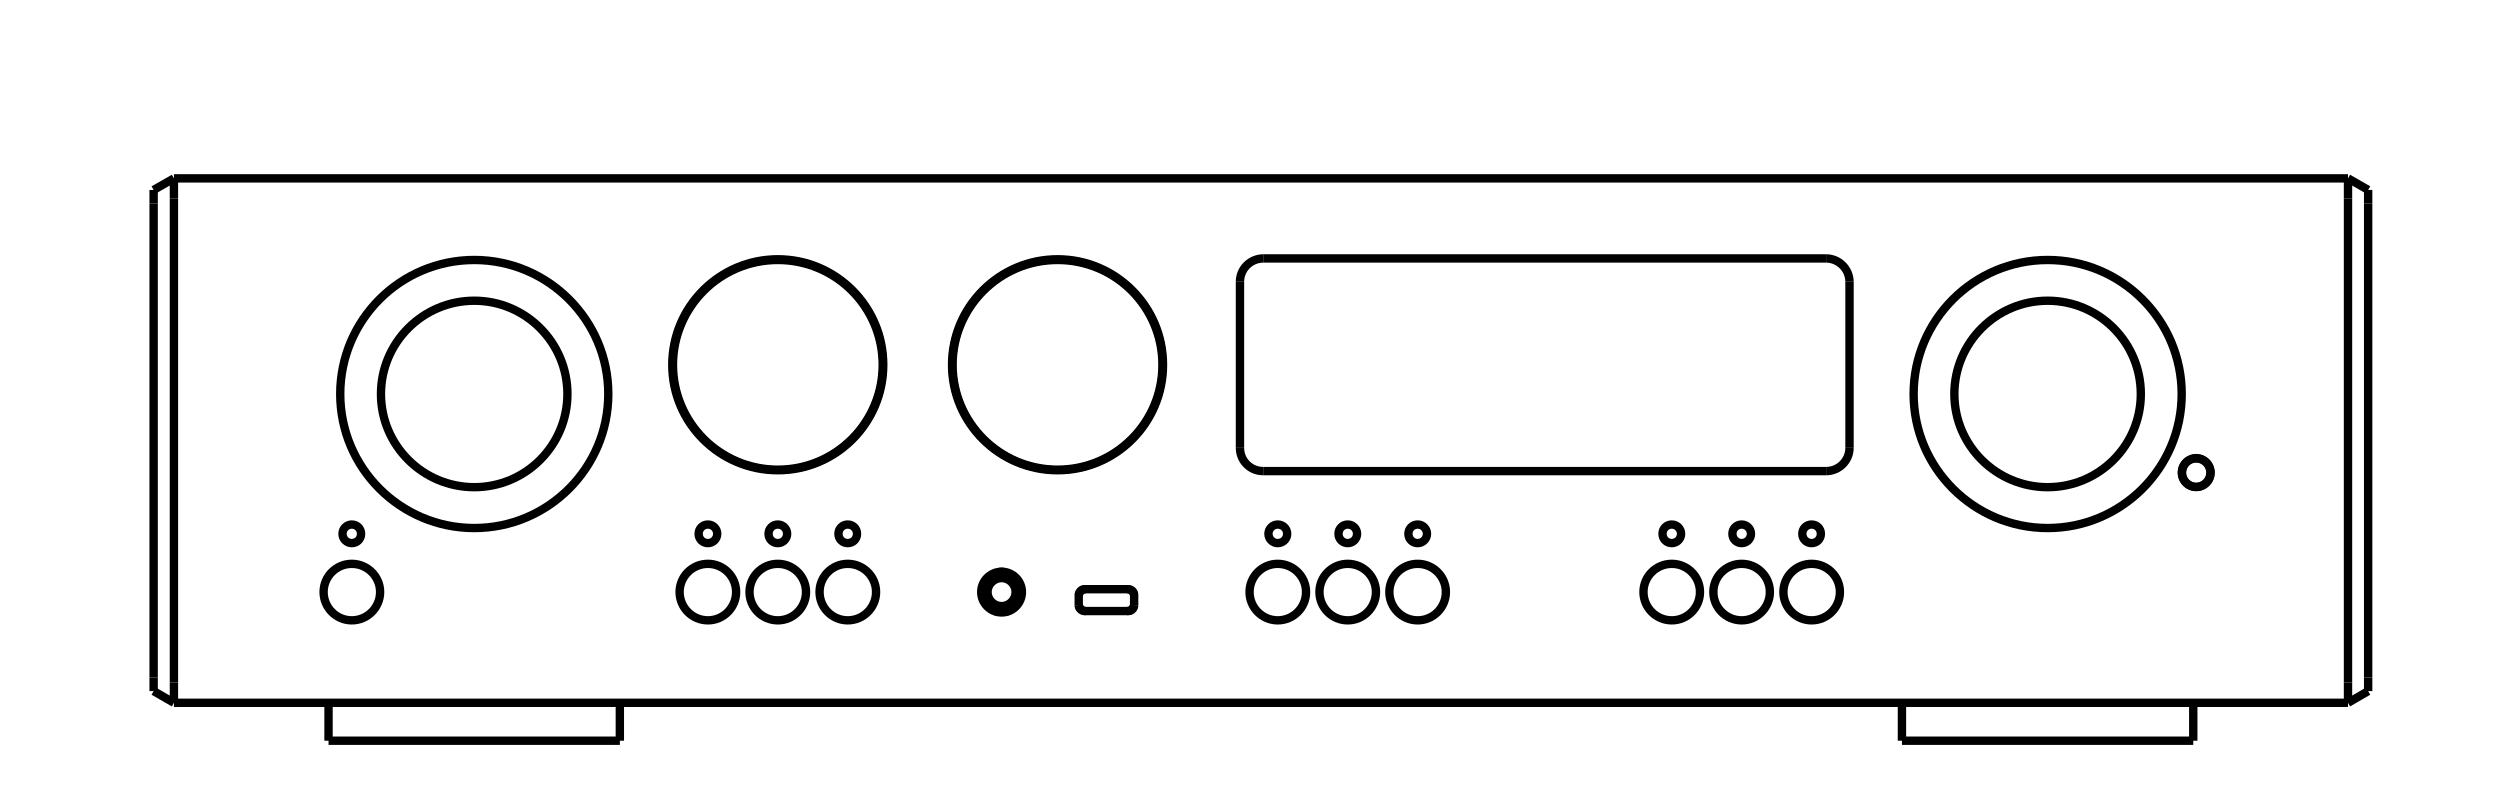 <svg xmlns="http://www.w3.org/2000/svg" id="Ebene_1" data-name="Ebene 1" viewBox="0 0 238.995 76.794" class="svg svg--initiated" alt="Symphonia">
  <g id="Ebene_2">
    <g id="_2682699861280" data-name=" 2682699861280">
      <rect x="16.627" y="16.652" width="207.837" height=".801"></rect>
      <rect x="14.287" y="19.464" width=".8" height="45.311"></rect>
      <rect x="14.287" y="64.775" width=".8" height="1.293"></rect>
      <rect x="14.287" y="18.158" width=".8" height="1.307"></rect>
      <rect x="16.227" y="17.052" width=".8" height="1.94"></rect>
      <rect x="16.227" y="65.233" width=".8" height="1.953"></rect>
      <rect x="16.227" y="18.993" width=".8" height="46.24"></rect>
      <rect x="15.257" y="65.507" width=".8" height="2.24" transform="translate(-49.888 46.927) rotate(-60.047)"></rect>
      <rect x="14.54" y="17.205" width="2.233" height=".8" transform="translate(-6.665 10.067) rotate(-29.693)"></rect>
      <rect x="16.627" y="66.785" width="207.837" height=".801"></rect>
      <rect x="225.99" y="18.158" width=".801" height="1.307"></rect>
      <rect x="225.99" y="19.464" width=".801" height="45.311"></rect>
      <rect x="225.99" y="64.775" width=".801" height="1.293"></rect>
      <rect x="224.064" y="65.233" width=".801" height="1.953"></rect>
      <rect x="224.064" y="18.993" width=".801" height="46.24"></rect>
      <rect x="224.064" y="17.052" width=".801" height="1.94"></rect>
      <rect x="225.028" y="16.494" width=".8" height="2.221" transform="translate(97.973 204.374) rotate(-60.155)"></rect>
      <polygon points="224.665 67.532 224.263 66.84 226.19 65.722 226.592 66.413 224.665 67.532"></polygon>
      <path d="M195.753,50.88c-7.286,0-13.214-5.928-13.214-13.214s5.928-13.213,13.214-13.213,13.213,5.928,13.213,13.213-5.928,13.214-13.213,13.214ZM195.753,25.254c-6.845,0-12.413,5.567-12.413,12.412s5.568,12.413,12.413,12.413,12.412-5.568,12.412-12.413-5.567-12.412-12.412-12.412Z"></path>
      <path d="M45.339,50.88c-7.286,0-13.213-5.928-13.213-13.214s5.927-13.213,13.213-13.213,13.213,5.928,13.213,13.213-5.927,13.214-13.213,13.214ZM45.339,25.254c-6.845,0-12.413,5.567-12.413,12.412s5.568,12.413,12.413,12.413,12.413-5.568,12.413-12.413-5.568-12.412-12.413-12.412Z"></path>
      <path d="M74.36,45.356c-5.785,0-10.492-4.701-10.492-10.479s4.707-10.491,10.492-10.491,10.479,4.707,10.479,10.491-4.701,10.479-10.479,10.479ZM74.36,25.187c-5.344,0-9.691,4.347-9.691,9.69s4.348,9.678,9.691,9.678,9.678-4.341,9.678-9.678-4.341-9.69-9.678-9.69Z"></path>
      <path d="M101.104,45.356c-5.784,0-10.491-4.701-10.491-10.479s4.707-10.491,10.491-10.491,10.479,4.707,10.479,10.491-4.701,10.479-10.479,10.479ZM101.104,25.187c-5.344,0-9.69,4.347-9.69,9.69s4.347,9.678,9.69,9.678,9.678-4.341,9.678-9.678-4.341-9.69-9.678-9.69Z"></path>
      <path d="M174.573,45.437v-.801c1.013,0,1.836-.817,1.836-1.823h.801c0,1.446-1.183,2.624-2.637,2.624Z"></path>
      <rect x="120.761" y="44.636" width="53.812" height=".801"></rect>
      <path d="M120.761,45.437c-.706,0-1.366-.271-1.859-.765-.492-.491-.764-1.152-.764-1.859h.801c0,.493.188.953.528,1.293.343.343.802.53,1.294.53v.801Z"></path>
      <rect x="118.138" y="26.942" width=".801" height="15.871"></rect>
      <path d="M118.939,26.942h-.801c0-.707.271-1.368.765-1.859.493-.493,1.171-.777,1.858-.777v.801c-.477,0-.948.197-1.293.543-.342.34-.529.8-.529,1.293Z"></path>
      <rect x="120.761" y="24.305" width="53.812" height=".801"></rect>
      <path d="M177.21,26.942h-.801c0-.478-.197-.949-.542-1.293-.346-.346-.817-.543-1.294-.543v-.801c.688,0,1.365.284,1.859.777.493.493.777,1.171.777,1.859Z"></path>
      <rect x="176.409" y="26.942" width=".801" height="15.871"></rect>
      <path d="M209.953,46.959c-.979,0-1.774-.797-1.774-1.775,0-.985.796-1.788,1.774-1.788s1.775.803,1.775,1.788c0,.979-.797,1.775-1.775,1.775ZM209.953,44.197c-.546,0-.974.434-.974.987,0,.538.437.975.974.975s.975-.437.975-.975c0-.554-.428-.987-.975-.987Z"></path>
      <path d="M81.042,59.704c-1.706,0-3.095-1.395-3.095-3.108s1.389-3.095,3.095-3.095,3.108,1.389,3.108,3.095-1.395,3.108-3.108,3.108ZM81.042,54.302c-1.265,0-2.294,1.029-2.294,2.294,0,1.272,1.029,2.308,2.294,2.308,1.272,0,2.308-1.035,2.308-2.308,0-1.265-1.035-2.294-2.308-2.294Z"></path>
      <path d="M122.149,59.704c-1.706,0-3.095-1.395-3.095-3.108s1.389-3.095,3.095-3.095,3.108,1.389,3.108,3.095-1.395,3.108-3.108,3.108ZM122.149,54.302c-1.265,0-2.294,1.029-2.294,2.294,0,1.272,1.029,2.308,2.294,2.308,1.272,0,2.308-1.035,2.308-2.308,0-1.265-1.035-2.294-2.308-2.294Z"></path>
      <path d="M128.845,59.704c-1.714,0-3.108-1.395-3.108-3.108s1.395-3.095,3.108-3.095,3.096,1.389,3.096,3.095-1.389,3.108-3.096,3.108ZM128.845,54.302c-1.272,0-2.308,1.029-2.308,2.294,0,1.272,1.035,2.308,2.308,2.308,1.266,0,2.295-1.035,2.295-2.308,0-1.265-1.029-2.294-2.295-2.294Z"></path>
      <path d="M135.528,59.704c-1.714,0-3.108-1.395-3.108-3.108s1.395-3.095,3.108-3.095,3.096,1.389,3.096,3.095-1.389,3.108-3.096,3.108ZM135.528,54.302c-1.272,0-2.308,1.029-2.308,2.294,0,1.272,1.035,2.308,2.308,2.308,1.266,0,2.295-1.035,2.295-2.308,0-1.265-1.029-2.294-2.295-2.294Z"></path>
      <path d="M33.63,59.704c-1.706,0-3.094-1.395-3.094-3.108s1.388-3.095,3.094-3.095,3.108,1.389,3.108,3.095-1.395,3.108-3.108,3.108ZM33.63,54.302c-1.265,0-2.294,1.029-2.294,2.294,0,1.272,1.029,2.308,2.294,2.308,1.273,0,2.309-1.035,2.309-2.308,0-1.265-1.036-2.294-2.309-2.294Z"></path>
      <path d="M74.36,59.704c-1.714,0-3.108-1.395-3.108-3.108s1.395-3.095,3.108-3.095,3.095,1.389,3.095,3.095-1.389,3.108-3.095,3.108ZM74.36,54.302c-1.272,0-2.308,1.029-2.308,2.294,0,1.272,1.035,2.308,2.308,2.308,1.265,0,2.294-1.035,2.294-2.308,0-1.265-1.029-2.294-2.294-2.294Z"></path>
      <path d="M67.677,59.704c-1.714,0-3.108-1.395-3.108-3.108s1.395-3.095,3.108-3.095,3.095,1.389,3.095,3.095-1.389,3.108-3.095,3.108ZM67.677,54.302c-1.272,0-2.308,1.029-2.308,2.294,0,1.272,1.035,2.308,2.308,2.308,1.265,0,2.294-1.035,2.294-2.308,0-1.265-1.029-2.294-2.294-2.294Z"></path>
      <path d="M159.82,59.704c-1.714,0-3.108-1.395-3.108-3.108s1.395-3.095,3.108-3.095,3.096,1.389,3.096,3.095-1.389,3.108-3.096,3.108ZM159.82,54.302c-1.272,0-2.308,1.029-2.308,2.294,0,1.272,1.035,2.308,2.308,2.308,1.266,0,2.295-1.035,2.295-2.308,0-1.265-1.029-2.294-2.295-2.294Z"></path>
      <path d="M166.503,59.704c-1.714,0-3.109-1.395-3.109-3.108s1.396-3.095,3.109-3.095,3.095,1.389,3.095,3.095-1.389,3.108-3.095,3.108ZM166.503,54.302c-1.273,0-2.309,1.029-2.309,2.294,0,1.272,1.035,2.308,2.309,2.308,1.265,0,2.294-1.035,2.294-2.308,0-1.265-1.029-2.294-2.294-2.294Z"></path>
      <path d="M173.186,59.704c-1.707,0-3.096-1.395-3.096-3.108s1.389-3.095,3.096-3.095,3.108,1.389,3.108,3.095-1.395,3.108-3.108,3.108ZM173.186,54.302c-1.266,0-2.295,1.029-2.295,2.294,0,1.272,1.029,2.308,2.295,2.308,1.272,0,2.308-1.035,2.308-2.308,0-1.265-1.035-2.294-2.308-2.294Z"></path>
      <path d="M33.63,52.322c-.711,0-1.289-.579-1.289-1.29s.578-1.289,1.289-1.289c.723,0,1.289.566,1.289,1.289s-.566,1.29-1.289,1.29ZM33.63,50.543c-.27,0-.489.219-.489.488s.22.489.489.489c.279,0,.489-.21.489-.489s-.21-.488-.489-.488Z"></path>
      <path d="M67.677,52.322c-.724,0-1.29-.566-1.29-1.29s.566-1.289,1.29-1.289c.711,0,1.29.578,1.29,1.289s-.579,1.29-1.29,1.29ZM67.677,50.543c-.279,0-.489.21-.489.488s.21.489.489.489c.27,0,.489-.22.489-.489s-.22-.488-.489-.488Z"></path>
      <path d="M74.36,52.322c-.724,0-1.29-.566-1.29-1.29s.566-1.289,1.29-1.289c.711,0,1.29.578,1.29,1.289s-.579,1.29-1.29,1.29ZM74.36,50.543c-.279,0-.489.21-.489.488s.21.489.489.489c.27,0,.489-.22.489-.489s-.22-.488-.489-.488Z"></path>
      <path d="M81.042,52.322c-.723,0-1.289-.566-1.289-1.29s.566-1.289,1.289-1.289,1.29.566,1.29,1.289-.566,1.29-1.29,1.29ZM81.042,50.543c-.278,0-.488.21-.488.488s.21.489.488.489.489-.21.489-.489-.21-.488-.489-.488Z"></path>
      <path d="M122.149,52.322c-.711,0-1.289-.579-1.289-1.29s.578-1.289,1.289-1.289c.719,0,1.304.578,1.304,1.289s-.585,1.29-1.304,1.29ZM122.149,50.543c-.27,0-.488.219-.488.488s.219.489.488.489c.282,0,.503-.215.503-.489s-.221-.488-.503-.488Z"></path>
      <path d="M128.845,52.322c-.723,0-1.289-.566-1.289-1.29s.566-1.289,1.289-1.289c.711,0,1.29.578,1.29,1.289s-.579,1.29-1.29,1.29ZM128.845,50.543c-.278,0-.488.21-.488.488s.21.489.488.489c.27,0,.489-.22.489-.489s-.22-.488-.489-.488Z"></path>
      <path d="M135.528,52.322c-.723,0-1.289-.566-1.289-1.29s.566-1.289,1.289-1.289c.711,0,1.29.578,1.29,1.289s-.579,1.29-1.29,1.29ZM135.528,50.543c-.278,0-.488.21-.488.488s.21.489.488.489c.27,0,.489-.22.489-.489s-.22-.488-.489-.488Z"></path>
      <path d="M159.82,52.322c-.723,0-1.289-.566-1.289-1.29s.566-1.289,1.289-1.289c.711,0,1.29.578,1.29,1.289s-.579,1.29-1.29,1.29ZM159.82,50.543c-.278,0-.488.21-.488.488s.21.489.488.489c.27,0,.489-.22.489-.489s-.22-.488-.489-.488Z"></path>
      <path d="M166.503,52.322c-.724,0-1.29-.566-1.29-1.29s.566-1.289,1.29-1.289c.711,0,1.289.578,1.289,1.289s-.578,1.29-1.289,1.29ZM166.503,50.543c-.279,0-.489.21-.489.488s.21.489.489.489c.27,0,.488-.22.488-.489s-.219-.488-.488-.488Z"></path>
      <path d="M173.186,52.322c-.724,0-1.29-.566-1.29-1.29s.566-1.289,1.29-1.289,1.289.566,1.289,1.289-.566,1.29-1.289,1.29ZM173.186,50.543c-.279,0-.489.21-.489.488s.21.489.489.489.488-.21.488-.489-.21-.488-.488-.488Z"></path>
      <path d="M95.755,58.951c-1.298,0-2.354-1.057-2.354-2.354,0-1.29,1.057-2.341,2.354-2.341,1.29,0,2.341,1.051,2.341,2.341,0,1.298-1.051,2.354-2.341,2.354ZM95.755,55.056c-.857,0-1.554.69-1.554,1.54,0,.857.696,1.554,1.554,1.554.85,0,1.54-.696,1.54-1.554,0-.85-.69-1.54-1.54-1.54Z"></path>
      <rect x="102.725" y="56.879" width=".801" height=".983"></rect>
      <path d="M103.691,58.816c-.247,0-.499-.104-.674-.279-.188-.188-.292-.428-.292-.674h.801c0,.044.036.086.058.107.021.022.068.045.107.045v.801Z"></path>
      <rect x="103.691" y="58.015" width="4.177" height=".801"></rect>
      <path d="M107.867,58.816v-.801c.092,0,.152-.078.152-.152h.801c0,.525-.428.953-.953.953Z"></path>
      <rect x="108.02" y="56.879" width=".801" height=".983"></rect>
      <path d="M108.821,56.879h-.801c0-.044-.013-.076-.045-.107-.031-.032-.063-.045-.107-.045v-.801c.26,0,.493.098.675.281.179.179.278.418.278.672Z"></path>
      <rect x="103.691" y="55.926" width="4.177" height=".801"></rect>
      <path d="M103.526,56.879h-.801c0-.246.104-.485.292-.674.148-.17.4-.279.674-.279v.801c-.051,0-.082.017-.09.025-.039.041-.075.083-.075.127Z"></path>
      <path d="M195.753,46.973c-5.139,0-9.32-4.175-9.32-9.307s4.182-9.319,9.32-9.319,9.306,4.181,9.306,9.319-4.175,9.307-9.306,9.307ZM195.753,29.148c-4.698,0-8.52,3.821-8.52,8.519s3.821,8.506,8.52,8.506,8.505-3.815,8.505-8.506-3.815-8.519-8.505-8.519Z"></path>
      <path d="M101.104,45.302c-5.755,0-10.438-4.677-10.438-10.425s4.683-10.424,10.438-10.424,10.425,4.677,10.425,10.424-4.677,10.425-10.425,10.425ZM101.104,25.254c-5.313,0-9.637,4.316-9.637,9.623s4.323,9.624,9.637,9.624,9.624-4.317,9.624-9.624-4.317-9.623-9.624-9.623Z"></path>
      <path d="M74.36,45.302c-5.748,0-10.425-4.677-10.425-10.425s4.677-10.424,10.425-10.424,10.425,4.677,10.425,10.424-4.677,10.425-10.425,10.425ZM74.36,25.254c-5.307,0-9.624,4.316-9.624,9.623s4.317,9.624,9.624,9.624,9.624-4.317,9.624-9.624-4.317-9.623-9.624-9.623Z"></path>
      <polygon points="108.403 56.38 107.602 56.38 108.403 56.34 108.403 56.38"></polygon>
      <polygon points="103.034 56.435 103.034 56.38 103.835 56.38 103.034 56.435"></polygon>
      <rect x="95.755" y="58.015" width=".714" height=".801"></rect>
      <rect x="95.028" y="54.39" width=".728" height=".801"></rect>
      <rect x="95.028" y="58.015" width=".728" height=".801"></rect>
      <rect x="95.755" y="54.39" width=".714" height=".801"></rect>
      <path d="M95.755,58.816c-1.224,0-2.22-.996-2.22-2.22,0-1.216.996-2.206,2.22-2.206,1.216,0,2.206.99,2.206,2.206,0,1.224-.99,2.22-2.206,2.22ZM95.755,55.191c-.782,0-1.419.63-1.419,1.405,0,.796.623,1.419,1.419,1.419.775,0,1.405-.637,1.405-1.419,0-.775-.63-1.405-1.405-1.405Z"></path>
      <polygon points="96.762 54.79 95.961 54.79 96.762 54.75 96.762 54.79"></polygon>
      <rect x="95.513" y="54.269" width=".471" height=".801"></rect>
      <polygon points="95.535 54.79 94.735 54.79 95.535 54.75 95.535 54.79"></polygon>
      <path d="M95.755,58.344c-.964,0-1.748-.784-1.748-1.748,0-.956.784-1.734,1.748-1.734.956,0,1.734.778,1.734,1.734,0,.964-.778,1.748-1.734,1.748ZM95.755,55.662c-.514,0-.947.428-.947.934,0,.522.425.947.947.947.506,0,.934-.434.934-.947,0-.506-.428-.934-.934-.934Z"></path>
      <path d="M103.517,56.961l-.783-.164c.105-.504.559-.871,1.078-.871v.801c-.141,0-.268.101-.295.234Z"></path>
      <path d="M108.029,56.961c-.028-.136-.147-.234-.282-.234v-.801c.512,0,.96.367,1.065.871l-.783.164Z"></path>
      <polygon points="103.367 58.64 103.286 57.839 103.367 57.839 103.367 58.64"></polygon>
      <polygon points="108.258 58.64 108.191 57.839 108.258 57.839 108.258 58.64"></polygon>
      <path d="M103.812,58.816c-.522,0-.976-.374-1.079-.889l.785-.156c.028.142.151.244.294.244v.801Z"></path>
      <path d="M107.746,58.816v-.801c.137,0,.253-.101.281-.244l.785.156c-.104.523-.543.889-1.066.889Z"></path>
      <polygon points="107.709 58.362 107.709 58.307 108.51 58.307 107.709 58.362"></polygon>
      <polygon points="103.849 58.362 103.048 58.362 103.849 58.307 103.849 58.362"></polygon>
      <path d="M45.339,46.973c-5.139,0-9.319-4.175-9.319-9.307s4.181-9.319,9.319-9.319,9.306,4.181,9.306,9.319-4.174,9.307-9.306,9.307ZM45.339,29.148c-4.698,0-8.52,3.821-8.52,8.519s3.822,8.506,8.52,8.506,8.506-3.815,8.506-8.506-3.816-8.519-8.506-8.519Z"></path>
      <path d="M209.953,46.946c-.971,0-1.761-.79-1.761-1.762s.79-1.761,1.761-1.761,1.762.79,1.762,1.761-.79,1.762-1.762,1.762ZM209.953,44.224c-.529,0-.96.431-.96.96s.431.961.96.961.961-.431.961-.961-.431-.96-.961-.96Z"></path>
      <rect x="31.407" y="70.41" width="27.849" height=".801"></rect>
      <rect x="58.856" y="67.186" width=".8" height="3.624"></rect>
      <rect x="31.007" y="67.186" width=".8" height="3.624"></rect>
      <rect x="181.822" y="70.41" width="27.85" height=".801"></rect>
      <rect x="209.271" y="67.186" width=".801" height="3.624"></rect>
      <rect x="181.421" y="67.186" width=".801" height="3.624"></rect>
      <polygon points="94.722 54.79 94.722 54.75 95.523 54.75 94.722 54.79"></polygon>
    </g>
  </g>
</svg>